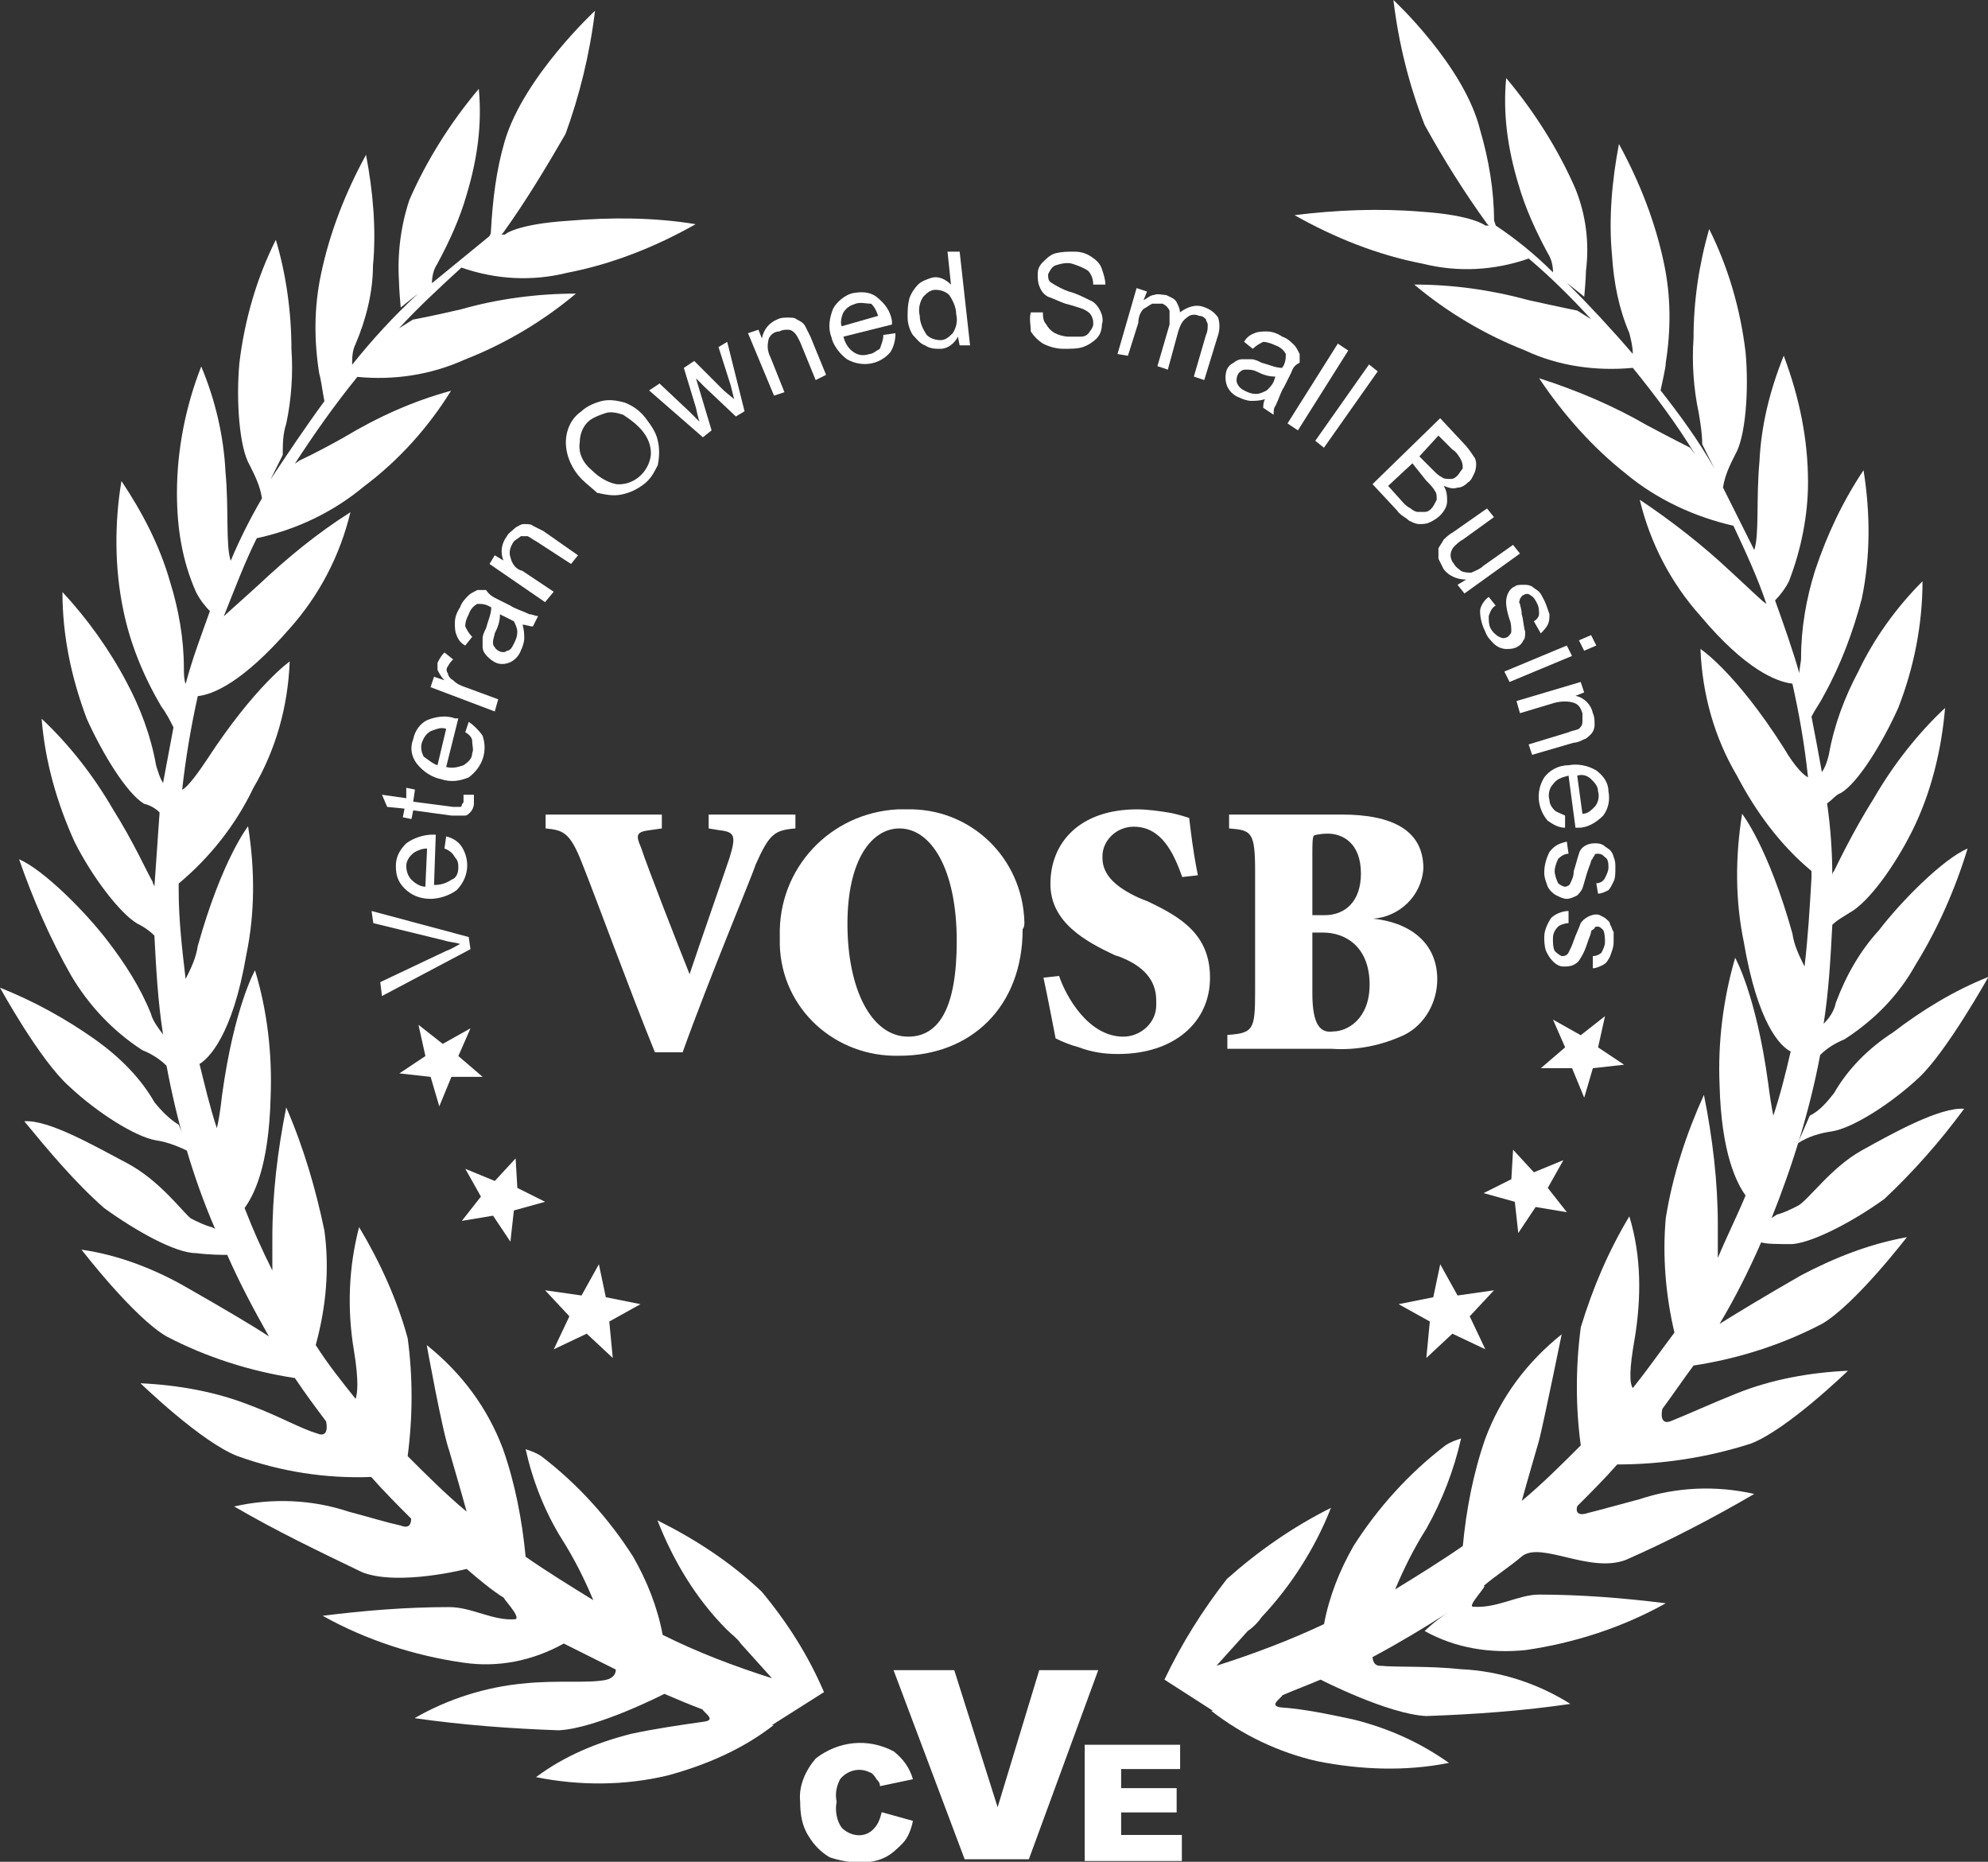 <svg xmlns="http://www.w3.org/2000/svg" xmlns:xlink="http://www.w3.org/1999/xlink" id="Layer_1" x="0px" y="0px" viewBox="0 0 114.6 107.3" style="enable-background:new 0 0 114.6 107.3;" xml:space="preserve"><rect x="0" y="0" width="114.6" height="107.3" fill="#333333" stroke="none"/><style type="text/css">.st0{fill:#FFFFFF;}</style><g id="Group_167" transform="translate(-71.477 -57.438)"><g id="Group_156" transform="translate(138.602 57.438)"><path id="Path_501" class="st0" d="M36.2,71.7c1.2-0.1,3.5-1.3,5.3-2.6c1.7-1.6,3.2-3.3,4.6-5.2c-1.4-0.1-4.1,1.4-5.9,2.4 c-1.8,1-3.1,2.9-3.7,3.2c-0.4,0.2-0.8,0.4-1.2,0.5L35,70.2c1.2-3,2.2-6.2,2.8-9.4c0.4-0.4,0.9-0.7,1.4-0.9 c1.7-1.1,3.1-2.5,4.1-4.3c1.3-2.1,2.3-4.4,3-6.7c-1.4,0.6-3.8,3-5.1,4.7c-1.1,1.2-1.9,2.6-2.5,4.2c-0.1,0.5-0.4,0.9-0.7,1.2 c0.3-1.9,0.4-3.8,0.5-5.7c0.3-0.3,0.7-0.5,1-0.7c1.1-0.6,2.6-2.7,3.6-4.7c1.1-2.2,1.7-4.7,1.9-7.1c-1.6,1.5-3,3.3-4.1,5.2 c-1.2,1.9-2.1,3.8-2.3,4.2c-0.1,0.1-0.1,0.2-0.1,0.3c0-1.4-0.1-2.8-0.3-4.2c0.3-0.2,0.5-0.5,0.8-0.6c1-0.6,2.4-2.9,3.3-4.9 c0.9-2.3,1.4-4.8,1.4-7.3c-1.5,1.5-2.8,3.3-3.7,5.2c-0.8,1.5-1.4,3.1-1.7,4.8c-0.1,0.4-0.2,0.7-0.4,1c-0.2-1.1-0.4-2.2-0.6-3.2 c0.2-0.4,0.5-0.8,0.7-1.2c1-1.8,1.7-3.7,2.2-5.6c0.5-2.4,0.5-4.9,0.1-7.4c-1.2,1.8-2.1,3.7-2.8,5.8c-0.5,1.6-0.8,3.3-0.8,5 c0,0.3-0.1,0.6-0.1,0.9c-0.4-1.4-0.9-2.8-1.4-4.2c0.3-0.3,0.6-0.7,0.8-1.1c0.7-1.8,1.1-3.8,1.1-5.7c0-2.5-0.5-4.9-1.4-7.3 c-0.8,2-1.3,4-1.4,6.1c-0.2,2.2,0,4.2-0.3,5.1c-0.6-1.2-1.2-2.4-1.8-3.6c0.1-0.7,0.4-1.3,0.7-1.9c0.6-1,0.8-3.7,0.6-5.9 c-0.3-2.5-1-4.9-2.1-7.1c-0.6,2.1-0.9,4.2-0.9,6.3c-0.1,1.4,0,2.9,0.3,4.3c0.1,0.6,0.2,1.2,0.2,1.8l0.7,1.4 c-0.9-1.6-2-3.1-3.1-4.5c0.1-0.5,0.3-1.3,0.3-1.6c0.3-1.9,0.3-3.8-0.1-5.7c-0.5-2.4-1.4-4.7-2.6-6.9c-0.4,2.1-0.6,4.3-0.4,6.4 c0.1,1.6,0.4,3.1,1,4.5c0.1,0.4,0.2,0.8,0.2,1.2c-1.2-1.4-2.5-2.8-3.8-4.1l1,0.8c0,0,0.1-1.1,0.1-1.5c0.2-1.6,0-3.2-0.6-4.7 c-1-2.3-2.4-4.5-4-6.4c-0.2,2.1,0.1,4.1,0.7,6.1c0.4,1.4,1,2.7,1.7,4c0.2,0.3,0.3,0.7,0.3,1.1c-1-1-2.1-1.9-3.3-2.7h0 c0,0,0,0-0.1-0.3c0-1.7-0.3-3.5-0.8-5.2C17.3,3.8,13.2,0,13.2,0c0.3,2.5,0.9,4.9,1.8,7.2c1.1,2,2.3,3.9,3.6,5.7v0l0,0l0.1,0.1 l-0.2,0c0,0-0.7-0.6-3.7-0.8c-2.4-0.2-4.9-0.1-7.3,0.2c2.3,1.3,4.8,2.3,7.4,2.8c2,0.5,4.1,0.4,6.1-0.3c1.3,1.1,2.5,2.3,3.6,3.5 l-0.8-0.5c0,0-1-0.2-2.8-0.6c-2.2-0.6-4.4-0.9-6.6-0.9c1.9,1.6,4.1,2.9,6.4,3.8c1.9,0.9,4.1,1.2,6.2,1c1.3,1.6,2.5,3.2,3.6,5 l-0.3-0.4c0,0-1-0.5-2.5-1.3c-1.9-1.1-4-2-6.2-2.7c1.4,2.1,3.1,4,5,5.5c1.8,1.5,4,2.5,6.2,3c0.7,1.5,1.4,3,1.9,4.5 c-0.2-0.1-0.9-0.8-2.1-1.9c-1.6-1.5-3.4-2.9-5.2-4.1c0.6,2.5,1.8,4.8,3.5,6.7c2.6,3.1,4.4,3.8,5.3,3.9c0.4,1.8,0.7,3.5,0.9,5.4 c-0.2-0.1-0.7-0.5-1.4-1.7c-2.8-4.4-4.8-5.7-4.8-5.7c0.1,2.6,0.8,5.1,2.1,7.3c1.1,2.1,2.5,4,4.3,5.5c0,0.1,0,0.3,0,0.4 c-0.1,1.7-0.2,3.4-0.4,5.1c-0.3-0.6-0.6-1.2-0.7-1.9c-1.4-5-2.9-6.9-2.9-6.9c-0.4,2.5-0.4,5,0.1,7.4c0.8,4.7,2.1,6,2.7,6.3 c-0.3,1.3-0.6,2.5-1,3.7c-0.1-0.5-0.2-1.1-0.3-1.9c-0.7-5.1-1.9-7.2-1.9-7.2c-0.7,2.4-1,4.9-0.9,7.3c0.1,4,1,5.7,1.5,6.4 c-0.5,1.2-1.1,2.4-1.6,3.6c0-0.5,0-1.1,0-1.9c0-2.5-0.3-5-0.8-7.5c-1,2.2-1.8,4.6-2.2,7.1c-0.2,2.2,0,4.5,0.5,6.6 C28.5,78,27.8,79,27,80c-0.2-0.3-0.2-1.1,0.1-2.8c0.4-2.4,0.4-4.8-0.3-7.1c-1.2,2-2.1,4.1-2.8,6.4c-0.3,2.3-0.3,4.6,0,6.8 c-1.1,1.1-2.2,2.2-3.4,3.2c0.3-1.1,0.8-2.8,1-3.5c0.3-1.2,1.3-6.1,1.3-6.1c-2,1.6-3.5,3.6-4.4,6c-0.7,2-1.1,4.1-1.3,6.2 c-1.3,0.9-2.6,1.7-3.9,2.5c0.5-1.2,1.1-2.4,1.8-3.5c0.9-1.6,1.6-3.4,2-5.2c-0.3,0.1-0.6,0.2-0.9,0.4c-2.1,1.6-3.9,3.6-5.3,5.8 c-0.8,1.4-1.4,2.9-1.7,4.5C7.3,94.5,5.2,95.3,3,96l1.8-2l0,0c0.3-0.2,0.6-0.5,0.8-0.8c1.7-1.8,3.1-4,4-6.3c-2.2,1.1-4.2,2.5-6,4.1 c-1.4,1.8-2.6,3.7-3.6,5.8l2.8,1.8l-0.1,0c1.8,1.4,3.9,2.4,6.1,2.9c2.5,0.5,5.1,0.6,7.6,0.1c-1.7-1.2-3.5-2-5.5-2.5 c-1.4-0.3-2.8-0.6-4.2-0.7c-0.7-0.1,0-0.5,0.1-0.7c0.7-0.3,1.5-0.6,2.2-0.9h0c0,0,3.9,2,6.1,2.1c2.8-0.1,5.6-0.3,8.3-0.7 c-1.9-1.2-4.1-1.9-6.3-2c-1.9-0.2-3.6-0.1-4.7-0.2C12.1,96,12,95.7,12,95.5c1.5-0.8,3-1.7,4.4-2.6C15.6,93.4,15,94,15,94 c1.8,1,3.8,1.3,5.8,1.1c2.8-0.4,5.6-1.3,8.1-2.7c-2.4-0.3-4.9-0.5-7.3-0.5c-1.2,0-2.4,0.8-3.8,0.7c-0.4,0,0.9-1.3,0.6-1.2h0 c0.7-0.6,1.5-1.1,2.2-1.7c1.1-0.9,3.9,1,6,0.2c2.5-1.1,5-2.4,7.4-3.8c-2.2-0.5-4.5-0.4-6.6,0.3c-1.5,0.4-2.2,0.6-3,0.8 c-0.6,0.2-0.7-0.1-0.6-0.4c0.8-0.8,1.6-1.6,2.3-2.4c2.6,0,5.2-0.4,7.7-1.2c2.1-0.8,5.6-4.2,5.6-4.2c-2.2,0.1-4.4,0.5-6.4,1.3 c-1.5,0.6-2.8,1.2-3.8,1.6c-0.5,0.2-0.6-0.2-0.5-0.7c0.6-0.8,1.2-1.7,1.8-2.5c2.6-0.4,5.1-1.2,7.4-2.4c1.9-1.1,4.9-5,4.9-5 c-2.2,0.4-4.2,1.2-6.1,2.2c-2.1,1.2-3.9,2.3-4.7,2.8c0.9-1.5,1.7-3.1,2.4-4.7C34.7,71.7,35.4,71.7,36.2,71.7z M18.7,13L18.7,13 L18.7,13L18.7,13z"></path><path id="Path_502" class="st0" d="M38.6,63c-0.4,0.5-0.8,1-1.4,1.3l-0.7,1.6c0.6-0.4,1.3-0.6,2-0.7c1.2-0.2,3.4-1.6,5-3.1 s4-5.8,4-5.8c-2,0.8-3.8,1.9-5.5,3.2C40.6,60.4,39.4,61.6,38.6,63z"></path><path id="Path_503" class="st0" d="M19.3,13L19.3,13C19.3,13,19.3,13,19.3,13z"></path></g><g id="Group_157" transform="translate(71.477 58.059)"><path id="Path_504" class="st0" d="M47.5,96.9c-0.9-2.1-2.1-4-3.6-5.8c-1.8-1.7-3.8-3-6-4.1c0.9,2.3,2.2,4.5,4,6.3 c0.3,0.3,0.6,0.5,0.8,0.8l0,0l1.8,2c-2.2-0.7-4.3-1.5-6.3-2.5c-0.3-1.6-0.9-3.1-1.7-4.5c-1.4-2.2-3.2-4.2-5.3-5.8 c-0.3-0.2-0.6-0.3-0.9-0.4c0.4,1.8,1.1,3.6,2.1,5.2c0.7,1.1,1.3,2.3,1.8,3.5c-1.3-0.8-2.6-1.6-3.9-2.5c-0.2-2.1-0.6-4.2-1.3-6.2 c-0.9-2.4-2.4-4.4-4.4-6c0,0,0.9,5,1.3,6.1c0.2,0.7,0.7,2.4,1,3.5c-1.2-1-2.3-2.1-3.4-3.2c0.3-2.3,0.3-4.6,0-6.8 c-0.6-2.2-1.6-4.4-2.8-6.4c-0.6,2.3-0.7,4.7-0.3,7.1c0.3,1.8,0.2,2.5,0.1,2.8c-0.8-1-1.6-2-2.3-3.1c0.6-2.2,0.8-4.4,0.5-6.6 c-0.5-2.4-1.2-4.8-2.2-7.1c-0.5,2.5-0.8,5-0.8,7.5c0,0.8,0,1.4,0,1.9c-0.6-1.2-1.1-2.3-1.6-3.6c0.5-0.7,1.4-2.3,1.5-6.4 c0.1-2.5-0.2-5-0.9-7.3c0,0-1.2,2.1-1.9,7.2c-0.1,0.9-0.2,1.5-0.3,1.9c-0.4-1.2-0.7-2.5-1-3.7c0.5-0.3,1.9-1.6,2.7-6.3 c0.5-2.4,0.5-4.9,0.1-7.4c0,0-1.5,1.9-2.9,6.9c-0.1,0.7-0.4,1.3-0.7,1.9c-0.2-1.7-0.4-3.4-0.4-5.1c0-0.1,0-0.3,0-0.4 c1.8-1.5,3.3-3.4,4.3-5.5c1.3-2.2,2-4.7,2.1-7.3c0,0-2,1.4-4.8,5.7c-0.8,1.2-1.2,1.6-1.4,1.7c0.2-1.8,0.5-3.6,0.9-5.4 c0.9-0.1,2.6-0.8,5.3-3.9c1.7-1.9,2.9-4.2,3.5-6.7c-1.9,1.2-3.6,2.6-5.2,4.1c-1.2,1.1-1.9,1.7-2.1,1.9c0.6-1.5,1.2-3.1,1.9-4.5 c2.3-0.5,4.4-1.5,6.2-3c2-1.5,3.7-3.4,5-5.5c-2.2,0.6-4.2,1.5-6.2,2.7c-1.6,0.9-2.5,1.3-2.5,1.3L17,26.1c1.1-1.7,2.3-3.4,3.6-5 c2.1,0.2,4.2-0.1,6.2-1c2.3-0.9,4.5-2.2,6.4-3.8c-2.2,0-4.5,0.3-6.6,0.9c-1.7,0.4-2.8,0.6-2.8,0.6l-0.8,0.5 c1.1-1.2,2.4-2.4,3.6-3.5c2,0.7,4.1,0.8,6.1,0.3c2.6-0.5,5.1-1.5,7.4-2.8c-2.4-0.4-4.9-0.4-7.3-0.2c-3.1,0.2-3.7,0.8-3.7,0.8 l-0.2,0l0.1-0.1l0,0v0c1.3-1.8,2.5-3.8,3.6-5.7C33.4,4.9,34,2.5,34.3,0c0,0-4.1,3.8-5.2,7.5c-0.5,1.7-0.7,3.4-0.8,5.2 c0,0.2-0.1,0.3-0.1,0.3h0c-1.1,0.9-2.2,1.8-3.3,2.7c0-0.4,0.1-0.8,0.3-1.1c0.7-1.3,1.3-2.6,1.7-4c0.6-2,0.9-4,0.7-6.1 c-1.6,1.9-3,4.1-4,6.4c-0.5,1.5-0.7,3.1-0.6,4.7c0,0.4,0.1,1.5,0.1,1.5l1-0.8c-1.4,1.3-2.6,2.6-3.8,4.1c0-0.4,0-0.8,0.2-1.2 c0.6-1.4,1-3,1-4.5c0.2-2.1,0-4.3-0.4-6.4c-1.2,2.2-2.1,4.5-2.6,6.9c-0.4,1.9-0.4,3.8-0.1,5.7c0.1,0.3,0.2,1.1,0.3,1.6 c-1.1,1.5-2.1,3-3.1,4.5l0.7-1.4c0-0.6,0-1.2,0.2-1.8c0.3-1.4,0.4-2.9,0.3-4.3c0-2.1-0.3-4.3-0.9-6.3c-1.1,2.2-1.8,4.6-2.1,7.1 c-0.2,2.2,0,4.9,0.6,5.9c0.3,0.6,0.6,1.2,0.7,1.9c-0.7,1.2-1.3,2.4-1.8,3.6c-0.3-0.9-0.1-3-0.3-5.1c-0.1-2.1-0.6-4.2-1.4-6.1 c-0.9,2.3-1.4,4.8-1.4,7.3c0,2,0.3,3.9,1.1,5.7c0.2,0.4,0.5,0.8,0.8,1.1c-0.5,1.4-1,2.7-1.4,4.2c-0.1-0.3-0.1-0.6-0.1-0.9 c0-1.7-0.3-3.4-0.8-5c-0.6-2.1-1.6-4-2.8-5.8c-0.4,2.4-0.4,5,0.1,7.4c0.4,2,1.2,3.9,2.2,5.6c0.3,0.4,0.5,0.8,0.7,1.2 c-0.2,1.1-0.4,2.1-0.6,3.2c-0.2-0.3-0.3-0.7-0.4-1c-0.3-1.7-0.9-3.3-1.7-4.8c-1-1.9-2.3-3.7-3.7-5.2c0,2.5,0.5,4.9,1.4,7.3 c0.9,2,2.3,4.3,3.3,4.9C8.7,45.8,9,46,9.2,46.2C9.1,47.6,9,49,8.9,50.5c0-0.1-0.1-0.2-0.1-0.3c-0.3-0.5-1.1-2.3-2.3-4.2 c-1.1-1.9-2.5-3.7-4.1-5.2c0.2,2.5,0.9,4.9,1.9,7.1c1,2,2.6,4.1,3.6,4.7c0.4,0.2,0.7,0.4,1,0.7C9,55.2,9.1,57.1,9.4,59 c-0.3-0.4-0.6-0.8-0.7-1.2c-0.6-1.5-1.5-2.9-2.5-4.2c-1.3-1.7-3.7-4.1-5.1-4.7c0.8,2.3,1.8,4.6,3,6.7c1,1.7,2.4,3.2,4.1,4.3 c0.5,0.2,1,0.5,1.4,0.9c0.6,3.2,1.5,6.4,2.8,9.4l-0.2-0.1c-0.4-0.1-0.8-0.3-1.2-0.5c-0.5-0.4-1.8-2.2-3.7-3.2s-4.5-2.5-5.9-2.4 C2.8,65.7,4.3,67.5,6,69c1.8,1.3,4.1,2.6,5.3,2.6c0.8,0.1,1.5,0.1,1.8,0.1c0.7,1.6,1.5,3.1,2.4,4.7c-0.9-0.6-2.6-1.6-4.7-2.8 c-1.9-1.1-4-1.9-6.1-2.2c0,0,3,3.9,4.9,5c2.3,1.2,4.8,2,7.4,2.4c0.6,0.9,1.2,1.7,1.8,2.5c0.1,0.5,0,0.9-0.5,0.7 c-1-0.3-2.2-1-3.8-1.6c-2-0.8-4.2-1.2-6.4-1.3c0,0,3.5,3.4,5.6,4.2c2.5,0.9,5.1,1.3,7.7,1.2c0.7,0.8,1.5,1.6,2.3,2.4 c0,0.3-0.1,0.6-0.6,0.4c-0.9-0.2-1.5-0.4-3-0.8c-2.1-0.7-4.4-0.8-6.6-0.3c2.4,1.4,4.9,2.6,7.4,3.8c2.1,0.8,6-0.2,6-0.2 c0.7,0.6,1.4,1.2,2.2,1.7h0c-0.3-0.2,1,1.1,0.6,1.2c-1.3,0.1-2.5-0.7-3.8-0.7c-2.5,0-4.9,0.2-7.3,0.5c2.5,1.4,5.3,2.3,8.1,2.7 c2,0.3,4-0.1,5.8-1.1c0,0,2,1,3,1.5c0,0.2-0.1,0.5-0.6,0.6c-1,0.2-2.8,0-4.7,0.2c-2.2,0.2-4.4,0.9-6.3,2c2.8,0.4,5.5,0.6,8.3,0.7 c2.2-0.1,6.1-2.1,6.1-2.1h0c0.7,0.3,1.4,0.6,2.2,0.9c0.1,0.2,0.8,0.6,0.1,0.7c-1.4,0.2-2.8,0.4-4.2,0.7c-2,0.5-3.9,1.3-5.5,2.5 c2.5,0.5,5.1,0.5,7.6-0.1c2.2-0.6,4.3-1.5,6.1-2.9l-0.1,0L47.5,96.9z M28.8,13L28.8,13L28.8,13L28.8,13z"></path><path id="Path_505" class="st0" d="M4,62c1.6,1.5,3.8,2.9,5,3.1c0.7,0.1,1.4,0.4,2,0.7l-0.7-1.6c-0.5-0.3-1-0.8-1.4-1.3 c-0.8-1.4-2-2.6-3.4-3.6C3.8,58.1,2,57.1,0,56.3C0,56.3,2.3,60.5,4,62z"></path></g><g id="Group_159" transform="translate(117.604 157.879)"><g id="Group_158" transform="translate(0 0)"><path id="Path_506" class="st0" d="M4.7,4l1.8,0.5C6.4,5,6.2,5.5,5.9,5.8c-0.3,0.3-0.6,0.6-1,0.8C4.5,6.8,4,6.9,3.5,6.9 c-0.6,0-1.2-0.1-1.8-0.3C1.2,6.3,0.8,5.9,0.5,5.4C0.1,4.8,0,4.1,0,3.4c-0.1-0.9,0.3-1.8,0.9-2.5c1.3-1,3-1.2,4.5-0.4 c0.5,0.4,0.9,0.9,1.1,1.6L4.6,2.5c0-0.2-0.1-0.3-0.2-0.4C4.3,1.9,4.1,1.7,4,1.7C3.4,1.4,2.7,1.6,2.3,2.1C2.1,2.5,2,2.9,2.1,3.4 C2,3.9,2.1,4.5,2.4,4.9C2.9,5.4,3.7,5.5,4.2,5C4.5,4.7,4.6,4.4,4.7,4z"></path></g></g><g id="Group_161" transform="translate(134.006 157.992)"><g id="Group_160" transform="translate(0)"><path id="Path_507" class="st0" d="M0,0h5.5v1.4H2.1v1.1h3.2v1.4H2.1v1.3h3.5v1.5H0L0,0z"></path></g></g><g id="Group_163" transform="translate(122.986 153.692)"><g id="Group_162" transform="translate(0 0)"><path id="Path_508" class="st0" d="M0,0h3.5L6,7.9L8.4,0h3.4L7.8,10.9H4.1L0,0z"></path></g></g><g id="Group_165" transform="translate(102.929 104.083)"><g id="Group_164" transform="translate(0)"><path id="Path_509" class="st0" d="M6.3,14C4.8,10.3,2.9,5.1,2.1,3.1C1.4,1.3,1,1.2,0,1.1V0.3h6.7v0.8L6,1.2 c-0.8,0.1-0.8,0.3-0.5,1c0.4,1.2,2,5.3,2.8,7.3c0.6-1.8,2-5.8,2.3-6.7C11,1.5,10.9,1.3,10,1.2L9.4,1.1V0.3h5v0.8 c-1.2,0.1-1.5,0.3-2.3,2.1C12,3.6,9.4,9.8,7.9,14L6.3,14z"></path><path id="Path_510" class="st0" d="M27.5,6.9c0,4.5-3,7.3-7.1,7.3c-3.7,0.1-6.8-2.7-6.9-6.4c0-0.2,0-0.3,0-0.5 c-0.1-3.9,2.9-7.1,6.8-7.3c0.2,0,0.3,0,0.5,0c3.7-0.1,6.7,2.8,6.8,6.5C27.6,6.6,27.6,6.8,27.5,6.9z M17.4,6.6 c0,3.8,1.4,6.5,3.5,6.5c1.8,0,2.8-1.7,2.8-5.5c0-4.2-1.5-6.5-3.3-6.5C18.8,1.1,17.4,2.9,17.4,6.6L17.4,6.6z"></path><path id="Path_511" class="st0" d="M29.6,9.6c0.4,1.2,1.7,3.5,3.7,3.5c1,0,1.9-0.8,1.9-1.8c0-0.1,0-0.2,0-0.3 c0-1.2-0.8-2-2.1-2.5l-0.3-0.1c-1.7-0.8-3.7-1.9-3.7-4.1c0-2.4,1.7-4.3,5-4.3c0.6,0,1.3,0.1,1.9,0.2c0.5,0.1,0.8,0.2,1.1,0.3 c0.1,0.8,0.2,1.8,0.5,3.3l-0.9,0.1c-0.5-1.4-1.2-2.9-2.8-2.9c-1,0-1.8,0.8-1.8,1.7c0,0,0,0,0,0.1c0,1,0.8,1.7,2.1,2.3l0.5,0.2 c1.9,0.9,3.6,1.9,3.6,4.4c0,2.6-2.1,4.4-5.3,4.4c-0.8,0-1.5-0.1-2.3-0.4c-0.4-0.1-0.9-0.3-1.3-0.5c-0.2-1-0.4-2.1-0.7-3.5 L29.6,9.6z"></path><path id="Path_512" class="st0" d="M40.9,3.6c0-2.3-0.2-2.4-1.5-2.5V0.3h6.5c2.9,0,4.7,0.9,4.7,3.1c-0.1,1.6-1.4,2.8-2.9,2.9v0 c2,0.2,3.7,1.3,3.7,3.5c0,1.3-0.7,2.6-1.9,3.2c-1.3,0.6-2.7,0.9-4.2,0.8h-6v-0.8c1.5-0.1,1.6-0.3,1.6-2.5L40.9,3.6z M44.2,6.1 h0.7c1.2,0,2.1-0.8,2.1-2.4c0-1.8-1.1-2.3-1.9-2.3c-0.5,0-0.8,0.1-0.8,0.1c-0.1,0.1-0.1,0.5-0.1,1.1V6.1z M44.2,10.6 c0,1.9,0.5,2.3,1.2,2.2c0.8,0,2.1-0.7,2.1-2.7c0-2.1-1.3-3-2.7-3h-0.6L44.2,10.6z"></path></g></g><path id="Path_513" class="st0" d="M106.4,132.2l2,0.4l-1.8,1l0.2,2.1l-1.5-1.4l-1.9,0.9l0.9-1.9l-1.4-1.5l2.1,0.3l1-1.8 L106.4,132.2z"></path><path id="Path_514" class="st0" d="M101.3,125.9l1.6,0.8l-1.8,0.5l-0.2,1.8l-1-1.5l-1.8,0.3l1.1-1.4l-0.9-1.6l1.7,0.7l1.2-1.3 L101.3,125.9z"></path><path id="Path_515" class="st0" d="M97.9,118.3l1.4,1.2l-1.8,0l-0.7,1.7l-0.5-1.7l-1.8-0.2l1.5-1l-0.4-1.8l1.4,1.1l1.6-0.9 L97.9,118.3z"></path><path id="Path_516" class="st0" d="M154.1,132.2l-2,0.4l1.8,1l-0.2,2.1l1.5-1.4l1.9,0.9l-0.9-1.9l1.4-1.5l-2.1,0.3l-1-1.8 L154.1,132.2z"></path><path id="Path_517" class="st0" d="M158.6,125.4l-1.6,0.8l1.8,0.5l0.2,1.8l1-1.5l1.8,0.3l-1.1-1.4l0.9-1.6l-1.7,0.7l-1.2-1.3 L158.6,125.4z"></path><path id="Path_518" class="st0" d="M161.7,117.8l-1.4,1.2l1.8,0l0.7,1.7l0.5-1.7l1.8-0.2l-1.5-1l0.4-1.8l-1.4,1.1l-1.6-0.9 L161.7,117.8z"></path><g id="Group_166" transform="translate(92.897 71.941)"><path id="Path_519" class="st0" d="M5.7,40.2l-5.1,2.7l-0.1-0.8l3.8-1.8c0.3-0.1,0.6-0.3,0.8-0.4c-0.3-0.1-0.6-0.1-0.9-0.2l-4.1-1 L0,38l5.6,1.5L5.7,40.2z"></path><path id="Path_520" class="st0" d="M4.2,34.4l0.1-0.7c0.4,0.1,0.7,0.3,0.9,0.6c0.5,0.8,0.4,1.8-0.3,2.5c-0.4,0.3-1,0.5-1.5,0.5 c-0.6,0-1.1-0.2-1.5-0.6c-0.4-0.4-0.5-0.8-0.5-1.3c0-0.5,0.2-0.9,0.6-1.3c0.4-0.3,1-0.5,1.5-0.5l0.2,0l-0.1,2.9 c0.4,0,0.7-0.1,1-0.3C4.9,36.1,5,35.8,5,35.5c0-0.2,0-0.4-0.2-0.6C4.7,34.7,4.5,34.5,4.2,34.4z M3.1,36.6l0.1-2.2 c-0.3,0-0.5,0.1-0.7,0.2C2.2,34.8,2,35.1,2,35.4c0,0.3,0.1,0.6,0.3,0.8C2.5,36.4,2.8,36.6,3.1,36.6L3.1,36.6z"></path><path id="Path_521" class="st0" d="M5.3,31.3l0.6,0c0,0.2,0,0.3,0,0.5c0,0.2-0.1,0.4-0.2,0.5c-0.1,0.1-0.2,0.2-0.3,0.2 c-0.3,0-0.5,0-0.8,0l-2.2-0.3l-0.1,0.5l-0.5-0.1l0.1-0.5l-1-0.1l-0.3-0.7l1.4,0.2L2,30.9l0.5,0.1l-0.1,0.7l2.3,0.3 c0.1,0,0.2,0,0.4,0c0.1,0,0.1-0.1,0.1-0.1c0-0.1,0.1-0.1,0.1-0.2C5.3,31.5,5.3,31.4,5.3,31.3z"></path><path id="Path_522" class="st0" d="M5.4,27.7l0.2-0.6c0.3,0.2,0.6,0.5,0.8,0.8c0.3,0.9,0,1.8-0.8,2.4c-0.5,0.2-1,0.3-1.6,0.1 c-0.5-0.1-1-0.4-1.4-0.9c-0.3-0.4-0.4-0.9-0.2-1.4c0.1-0.5,0.4-0.9,0.8-1.1c0.5-0.2,1.1-0.3,1.6-0.1l0.2,0l-0.7,2.8 c0.4,0.1,0.7,0,1-0.1c0.3-0.2,0.5-0.4,0.5-0.7c0.1-0.2,0-0.4,0-0.7C5.8,28,5.6,27.8,5.4,27.7z M3.8,29.6l0.5-2.1 c-0.3-0.1-0.5,0-0.8,0.1c-0.3,0.1-0.5,0.4-0.6,0.7c-0.1,0.3,0,0.6,0.1,0.8C3.3,29.3,3.5,29.5,3.8,29.6L3.8,29.6z"></path><path id="Path_523" class="st0" d="M7.1,26.5l-3.7-1.4l0.2-0.6l0.6,0.2c-0.2-0.2-0.3-0.4-0.4-0.6c0-0.1,0-0.3,0-0.4 c0.1-0.2,0.2-0.4,0.4-0.6l0.5,0.4c-0.1,0.1-0.2,0.2-0.3,0.4c-0.1,0.1-0.1,0.3,0,0.4c0,0.1,0.1,0.3,0.3,0.4 c0.2,0.2,0.4,0.3,0.7,0.4l1.9,0.7L7.1,26.5z"></path><path id="Path_524" class="st0" d="M8.7,21.5c0.1,0.3,0.1,0.6,0.1,0.8c0,0.2-0.1,0.5-0.2,0.7c-0.1,0.3-0.4,0.6-0.7,0.7 c-0.3,0.1-0.6,0.1-0.9-0.1c-0.3-0.2-0.6-0.5-0.6-0.8c0-0.2,0-0.4,0-0.5c0-0.2,0.1-0.4,0.2-0.6c0.1-0.4,0.3-0.8,0.3-1.2l-0.2-0.1 c-0.2-0.1-0.4-0.1-0.6-0.1c-0.2,0.1-0.4,0.3-0.5,0.6c-0.1,0.2-0.2,0.4-0.2,0.7c0.1,0.2,0.2,0.4,0.4,0.6l-0.4,0.5 c-0.2-0.1-0.4-0.3-0.5-0.6c-0.1-0.2-0.1-0.5-0.1-0.7c0-0.3,0.1-0.6,0.3-0.9c0.1-0.3,0.3-0.5,0.5-0.7c0.1-0.1,0.3-0.2,0.5-0.3 c0.2,0,0.3,0,0.5,0C6.8,19.8,7,19.9,7.2,20L8,20.4c0.3,0.2,0.7,0.3,1.1,0.5c0.2,0,0.3,0.1,0.5,0.1l-0.3,0.6 C9.1,21.6,8.9,21.5,8.7,21.5z M7.4,20.9c0,0.4-0.1,0.7-0.3,1.1C7.1,22.1,7,22.3,7,22.5c0,0.1,0,0.2,0.1,0.3 c0.1,0.2,0.5,0.4,0.7,0.2C8,23,8.1,22.8,8.2,22.6c0.1-0.2,0.2-0.4,0.2-0.7c0-0.2-0.1-0.4-0.2-0.6C8,21.2,7.8,21.1,7.6,21L7.4,20.9 z"></path><path id="Path_525" class="st0" d="M10,20.2L6.8,18l0.3-0.5l0.5,0.3c-0.2-0.5-0.1-1,0.2-1.4c0.1-0.2,0.3-0.3,0.5-0.5 c0.2-0.1,0.3-0.2,0.5-0.2c0.2,0,0.4,0,0.5,0.1c0.2,0.1,0.4,0.2,0.6,0.3l2,1.4l-0.4,0.5l-2-1.3c-0.2-0.1-0.3-0.2-0.5-0.3 c-0.1,0-0.3,0-0.4,0c-0.1,0.1-0.3,0.2-0.4,0.3C8,17,7.9,17.3,8,17.6c0.1,0.4,0.3,0.7,0.7,0.8l1.8,1.2L10,20.2z"></path><path id="Path_526" class="st0" d="M12.1,13.1c-0.5-0.5-0.9-1.3-0.9-2.1c0-0.7,0.3-1.4,0.9-1.8c0.3-0.3,0.8-0.5,1.2-0.6 c0.5-0.1,0.9,0,1.3,0.1c0.5,0.2,0.9,0.5,1.2,0.9c0.3,0.4,0.6,0.8,0.7,1.3c0.1,0.4,0.1,0.9,0,1.4c-0.2,0.4-0.4,0.8-0.8,1.1 c-0.4,0.3-0.8,0.5-1.3,0.6c-0.5,0.1-0.9,0-1.4-0.1C12.8,13.7,12.4,13.4,12.1,13.1z M12.7,12.6c0.4,0.4,0.9,0.7,1.4,0.8 c1,0.1,1.9-0.7,2-1.7c0,0,0-0.1,0-0.1c0-0.6-0.3-1.1-0.7-1.5c-0.3-0.3-0.6-0.5-0.9-0.7c-0.3-0.1-0.7-0.2-1-0.1 c-0.3,0.1-0.6,0.2-0.9,0.4c-0.4,0.3-0.6,0.8-0.6,1.3C11.9,11.6,12.2,12.2,12.7,12.6L12.7,12.6z"></path><path id="Path_527" class="st0" d="M19.1,10.7L16,8l0.6-0.4l1.7,1.6l0.6,0.6c0,0-0.1-0.3-0.2-0.8L18,6.7l0.6-0.4L20.3,8l0.6,0.5 l-0.2-0.8L20,5.5l0.5-0.3l1,4L21,9.5l-1.8-1.7l-0.5-0.5l0.9,3L19.1,10.7z"></path><path id="Path_528" class="st0" d="M23.2,8.3l-1.5-3.6l0.6-0.2L22.5,5c0.1-0.5,0.4-0.9,0.9-1.1c0.2-0.1,0.4-0.1,0.6-0.1 c0.2,0,0.4,0,0.5,0.1C24.7,4,24.9,4.1,25,4.3c0.1,0.2,0.2,0.4,0.3,0.6l0.9,2.2l-0.6,0.3l-0.9-2.2c-0.1-0.2-0.2-0.4-0.3-0.5 c-0.1-0.1-0.2-0.2-0.4-0.2c-0.2,0-0.3,0-0.5,0.1C23.2,4.6,23,4.8,22.9,5c-0.1,0.4-0.1,0.7,0.1,1.1l0.8,2L23.2,8.3z"></path><path id="Path_529" class="st0" d="M29.5,4.8l0.7-0.1c0,0.4-0.1,0.8-0.3,1.1c-0.6,0.7-1.6,0.9-2.5,0.4c-0.4-0.3-0.8-0.8-0.9-1.3 c-0.2-0.5-0.1-1.1,0.1-1.6c0.2-0.4,0.7-0.8,1.1-0.9c0.5-0.1,1-0.1,1.4,0.2C29.6,3,29.9,3.4,30,4c0,0,0,0.1,0,0.2l-2.8,0.7 c0.1,0.4,0.3,0.7,0.6,0.9c0.3,0.2,0.6,0.2,0.9,0.1c0.2,0,0.4-0.2,0.6-0.3C29.4,5.3,29.5,5.1,29.5,4.8z M27.1,4.3l2.1-0.6 c-0.1-0.3-0.2-0.5-0.4-0.7C28.5,3,28.2,2.9,27.9,3c-0.3,0.1-0.5,0.2-0.7,0.5C27.1,3.7,27,4.1,27.1,4.3L27.1,4.3z"></path><path id="Path_530" class="st0" d="M33.9,5.4l-0.1-0.5c-0.2,0.4-0.6,0.7-1,0.7c-0.3,0-0.6,0-0.9-0.2c-0.3-0.1-0.5-0.4-0.7-0.6 c-0.2-0.3-0.3-0.7-0.3-1c0-0.4,0-0.7,0.1-1.1c0.1-0.3,0.3-0.6,0.5-0.8c0.2-0.2,0.5-0.3,0.8-0.4c0.4-0.1,0.8,0.1,1.1,0.4l-0.2-1.9 L33.9,0l0.6,5.4L33.9,5.4z M31.6,3.7c0,0.4,0.2,0.8,0.4,1.1c0.2,0.2,0.5,0.3,0.8,0.3c0.3,0,0.5-0.2,0.7-0.4 c0.2-0.3,0.3-0.7,0.2-1.1c0-0.4-0.2-0.8-0.4-1.1c-0.2-0.2-0.5-0.3-0.8-0.3c-0.3,0-0.5,0.2-0.7,0.4C31.6,2.9,31.5,3.3,31.6,3.7 L31.6,3.7z"></path><path id="Path_531" class="st0" d="M38,3.5l0.7,0c0,0.2,0,0.5,0.2,0.7c0.1,0.2,0.3,0.4,0.5,0.5c0.2,0.1,0.5,0.2,0.8,0.2 c0.2,0,0.5,0,0.7,0c0.2,0,0.4-0.1,0.5-0.3c0.1-0.1,0.2-0.3,0.2-0.4c0-0.2,0-0.3-0.1-0.5c-0.1-0.2-0.3-0.3-0.5-0.4 C40.7,3.2,40.4,3.1,40,3c-0.3-0.1-0.7-0.3-1-0.4c-0.2-0.1-0.4-0.3-0.5-0.6c-0.1-0.2-0.1-0.5-0.1-0.7c0-0.3,0.1-0.5,0.3-0.7 c0.2-0.2,0.4-0.4,0.7-0.5C39.8,0,40.1,0,40.5,0c0.4,0,0.7,0.1,1,0.3C41.8,0.5,42,0.7,42.1,1c0.1,0.3,0.2,0.6,0.2,0.9l-0.7,0 c0-0.3-0.1-0.6-0.3-0.8c-0.3-0.2-0.6-0.3-0.9-0.4c-0.3-0.1-0.7,0-1,0.1c-0.2,0.1-0.3,0.3-0.4,0.5c0,0.2,0,0.4,0.2,0.5 c0.3,0.2,0.7,0.4,1,0.5c0.4,0.1,0.8,0.3,1.2,0.5c0.3,0.1,0.5,0.4,0.6,0.6c0.1,0.2,0.2,0.5,0.1,0.8c0,0.3-0.1,0.6-0.3,0.8 c-0.2,0.2-0.5,0.4-0.8,0.5c-0.3,0.1-0.7,0.1-1.1,0.1c-0.4,0-0.8-0.1-1.2-0.3c-0.3-0.2-0.5-0.4-0.7-0.7C38,4.2,37.9,3.9,38,3.5z"></path><path id="Path_532" class="st0" d="M43,5.9l1.1-3.8l0.6,0.2l-0.2,0.5c0.2-0.1,0.4-0.3,0.6-0.3c0.2-0.1,0.5,0,0.7,0 c0.2,0.1,0.5,0.2,0.6,0.4c0.1,0.2,0.2,0.4,0.2,0.6c0.4-0.3,0.9-0.5,1.4-0.3c0.3,0.1,0.6,0.3,0.8,0.6c0.1,0.3,0.1,0.7,0,1l-0.8,2.6 l-0.6-0.2l0.7-2.4c0.1-0.2,0.1-0.4,0.1-0.6c0-0.1-0.1-0.2-0.1-0.3c-0.1-0.1-0.2-0.2-0.4-0.2c-0.2-0.1-0.5-0.1-0.7,0.1 c-0.3,0.2-0.4,0.5-0.5,0.8l-0.6,2.2l-0.6-0.2l0.7-2.4C46,3.9,46,3.6,46,3.4c-0.1-0.2-0.2-0.3-0.4-0.4C45.3,3,45.2,3,45,3 c-0.2,0.1-0.3,0.2-0.5,0.3c-0.2,0.2-0.3,0.5-0.3,0.8l-0.6,1.9L43,5.9z"></path><path id="Path_533" class="st0" d="M51.5,8.5c-0.3,0.1-0.6,0.1-0.8,0.1c-0.2,0-0.5-0.1-0.7-0.2c-0.3-0.1-0.6-0.4-0.7-0.7 c-0.1-0.3-0.1-0.6,0-0.9c0.1-0.2,0.2-0.3,0.4-0.4c0.1-0.1,0.3-0.2,0.5-0.2c0.2,0,0.4,0,0.5,0c0.2,0,0.4,0.1,0.6,0.2 c0.4,0.1,0.8,0.3,1.2,0.3c0-0.1,0.1-0.1,0.1-0.2c0.1-0.2,0.1-0.4,0.1-0.6c-0.1-0.2-0.3-0.4-0.6-0.5c-0.2-0.1-0.5-0.2-0.7-0.2 c-0.2,0.1-0.4,0.2-0.6,0.4l-0.5-0.4c0.1-0.2,0.3-0.4,0.6-0.5c0.2-0.1,0.5-0.1,0.7-0.1c0.3,0,0.6,0.1,0.9,0.3 c0.3,0.1,0.5,0.3,0.7,0.5c0.1,0.1,0.2,0.3,0.3,0.5c0,0.2,0,0.3,0,0.5C53.1,6.6,53.1,6.8,53,7l-0.4,0.8c-0.2,0.3-0.3,0.7-0.5,1.1 C52,9,52,9.2,52,9.4L51.4,9C51.4,8.9,51.4,8.7,51.5,8.5z M52.1,7.2c-0.4,0-0.7-0.1-1.1-0.3c-0.2-0.1-0.4-0.1-0.6-0.1 c-0.1,0-0.2,0-0.3,0.1c-0.2,0.1-0.3,0.5-0.2,0.7C50,7.8,50.1,7.9,50.3,8c0.2,0.1,0.4,0.2,0.7,0.2c0.2,0,0.4-0.1,0.6-0.2 c0.2-0.2,0.3-0.3,0.4-0.5L52.1,7.2z"></path><path id="Path_534" class="st0" d="M52.8,9.9l2.9-4.6l0.6,0.4l-2.9,4.6L52.8,9.9z"></path><path id="Path_535" class="st0" d="M54.4,10.9l3.1-4.4l0.5,0.4l-3.1,4.4L54.4,10.9z"></path><path id="Path_536" class="st0" d="M57.7,13.4l3.9-3.8l1.4,1.5c0.2,0.2,0.4,0.5,0.6,0.8c0.1,0.2,0.1,0.5,0,0.8 c-0.1,0.2-0.2,0.5-0.4,0.6c-0.2,0.2-0.4,0.3-0.6,0.3c-0.3,0.1-0.5,0-0.8-0.1c0.2,0.3,0.2,0.6,0.2,0.9c0,0.3-0.2,0.6-0.4,0.8 c-0.2,0.2-0.4,0.3-0.6,0.4c-0.2,0.1-0.4,0.1-0.6,0.1c-0.2,0-0.4-0.1-0.6-0.2c-0.2-0.2-0.5-0.3-0.7-0.6L57.7,13.4z M58.6,13.5 l0.9,1c0.1,0.1,0.2,0.2,0.4,0.3c0.1,0.1,0.3,0.2,0.4,0.2c0.1,0,0.3,0,0.4,0c0.2,0,0.3-0.1,0.4-0.2c0.1-0.1,0.2-0.3,0.3-0.5 c0-0.2,0-0.4-0.1-0.5c-0.1-0.2-0.3-0.4-0.5-0.6L60,12.2L58.6,13.5z M60.4,11.8l0.8,0.8c0.2,0.2,0.3,0.3,0.5,0.4 c0.1,0.1,0.3,0.1,0.5,0.1c0.2,0,0.3-0.1,0.4-0.2c0.1-0.1,0.2-0.3,0.3-0.4c0-0.2,0-0.3-0.1-0.5c-0.1-0.2-0.3-0.5-0.5-0.6l-0.8-0.8 L60.4,11.8z"></path><path id="Path_537" class="st0" d="M62.6,19.2l0.5-0.3c-0.5,0-1-0.2-1.3-0.6c-0.1-0.2-0.2-0.4-0.3-0.6c0-0.2,0-0.4,0-0.6 c0.1-0.2,0.2-0.3,0.3-0.5c0.1-0.1,0.3-0.3,0.5-0.4l2-1.4l0.4,0.5l-1.8,1.3c-0.2,0.1-0.4,0.3-0.5,0.4c-0.1,0.1-0.2,0.3-0.2,0.5 c0,0.2,0.1,0.4,0.2,0.5c0.1,0.2,0.3,0.3,0.4,0.4c0.2,0.1,0.4,0.1,0.6,0.1c0.2-0.1,0.5-0.2,0.7-0.4l1.7-1.2l0.4,0.5l-3.2,2.3 L62.6,19.2z"></path><path id="Path_538" class="st0" d="M64.4,19.9l0.4,0.5c-0.2,0.1-0.3,0.3-0.4,0.6c0,0.3,0,0.5,0.1,0.7c0.1,0.2,0.3,0.4,0.5,0.5 c0.2,0.1,0.3,0.1,0.5,0c0.1-0.1,0.2-0.2,0.2-0.3c0-0.2,0-0.5-0.1-0.7c-0.1-0.3-0.2-0.7-0.2-1c0-0.4,0.2-0.8,0.5-0.9 c0.1-0.1,0.3-0.1,0.5-0.1c0.2,0,0.3,0,0.5,0.1c0.1,0.1,0.3,0.2,0.4,0.3c0.1,0.1,0.2,0.3,0.3,0.5c0.1,0.2,0.2,0.5,0.3,0.8 c0,0.2,0,0.4-0.1,0.6c-0.1,0.2-0.3,0.4-0.4,0.5L67,21.3c0.2-0.1,0.3-0.3,0.3-0.4c0-0.2,0-0.4-0.1-0.6c-0.1-0.2-0.2-0.4-0.4-0.5 c-0.1-0.1-0.3-0.1-0.4,0c-0.1,0-0.1,0.1-0.2,0.2c0,0.1-0.1,0.2,0,0.3c0,0.1,0.1,0.3,0.1,0.6c0.1,0.3,0.1,0.7,0.2,1 c0,0.2,0,0.4-0.1,0.5c-0.1,0.2-0.2,0.3-0.4,0.4c-0.2,0.1-0.4,0.1-0.6,0.1c-0.2,0-0.5-0.1-0.7-0.3c-0.2-0.2-0.4-0.4-0.5-0.7 c-0.2-0.4-0.3-0.8-0.3-1.2C63.9,20.5,64.1,20.1,64.4,19.9z"></path><path id="Path_539" class="st0" d="M65.3,24.2l3.6-1.5l0.3,0.6l-3.6,1.5L65.3,24.2z M69.6,22.4l0.7-0.3l0.3,0.6l-0.7,0.3 L69.6,22.4z"></path><path id="Path_540" class="st0" d="M66,25.9l3.7-1.1l0.2,0.6l-0.5,0.2c0.5,0.1,0.9,0.5,1,1c0.1,0.2,0.1,0.4,0.1,0.7 c0,0.2-0.1,0.4-0.2,0.5c-0.1,0.1-0.3,0.3-0.4,0.3c-0.2,0.1-0.4,0.2-0.6,0.2L66.9,29l-0.2-0.6l2.3-0.7c0.2-0.1,0.4-0.1,0.6-0.2 c0.1-0.1,0.2-0.2,0.2-0.4c0-0.2,0-0.3,0-0.5c-0.1-0.3-0.2-0.5-0.5-0.6c-0.3-0.1-0.7-0.1-1.1,0l-2,0.6L66,25.9z"></path><path id="Path_541" class="st0" d="M68.8,32.5l0,0.7c-0.4,0-0.7-0.2-1-0.4c-0.6-0.7-0.7-1.7-0.2-2.5c0.3-0.4,0.8-0.7,1.4-0.7 c0.5-0.1,1.1,0,1.6,0.3c0.4,0.3,0.7,0.7,0.7,1.2c0.1,0.5,0,1-0.3,1.4c-0.4,0.4-0.9,0.7-1.4,0.7l-0.2,0L69,30.2 c-0.4,0.1-0.7,0.2-0.9,0.5c-0.2,0.2-0.3,0.6-0.2,0.9c0,0.2,0.1,0.4,0.3,0.6C68.3,32.3,68.6,32.4,68.8,32.5z M69.5,30.2l0.3,2.2 c0.3,0,0.5-0.2,0.7-0.4c0.2-0.2,0.3-0.6,0.2-0.9c0-0.3-0.2-0.5-0.4-0.7C70.1,30.2,69.8,30.1,69.5,30.2L69.5,30.2z"></path><path id="Path_542" class="st0" d="M68.9,34l0.1,0.7c-0.2,0-0.4,0.1-0.6,0.3c-0.1,0.2-0.2,0.5-0.2,0.7c0,0.2,0.1,0.5,0.2,0.7 c0.1,0.1,0.3,0.2,0.4,0.2c0.1,0,0.3-0.1,0.3-0.2c0.1-0.2,0.2-0.4,0.2-0.7c0.1-0.3,0.2-0.7,0.3-1c0.1-0.4,0.5-0.6,0.9-0.6 c0.2,0,0.3,0,0.5,0.1c0.1,0.1,0.3,0.2,0.4,0.3c0.1,0.1,0.2,0.3,0.2,0.4c0.1,0.2,0.1,0.4,0.1,0.6c0,0.3,0,0.6-0.1,0.8 c-0.1,0.2-0.2,0.4-0.3,0.5c-0.2,0.1-0.4,0.2-0.6,0.2l-0.1-0.6c0.2,0,0.4-0.1,0.5-0.3c0.1-0.2,0.2-0.4,0.2-0.6c0-0.2,0-0.5-0.2-0.6 c-0.1-0.1-0.2-0.2-0.4-0.2c-0.1,0-0.2,0-0.2,0.1c-0.1,0.1-0.1,0.2-0.2,0.3c0,0.1-0.1,0.3-0.2,0.6c-0.1,0.3-0.2,0.7-0.3,1 c-0.1,0.2-0.2,0.3-0.3,0.4c-0.2,0.1-0.4,0.2-0.6,0.2c-0.2,0-0.4-0.1-0.6-0.2c-0.2-0.1-0.4-0.3-0.5-0.5c-0.1-0.3-0.2-0.5-0.2-0.8 c0-0.4,0.1-0.8,0.3-1.2C68.2,34.2,68.5,34.1,68.9,34z"></path><path id="Path_543" class="st0" d="M69,38l0,0.7c-0.2,0-0.5,0.1-0.6,0.2c-0.2,0.2-0.3,0.4-0.3,0.7c0,0.2,0,0.5,0.1,0.7 c0.1,0.1,0.2,0.2,0.4,0.3c0.1,0,0.3,0,0.4-0.2c0.1-0.2,0.2-0.4,0.3-0.7c0.1-0.3,0.3-0.7,0.4-1c0.2-0.3,0.6-0.5,0.9-0.5 c0.2,0,0.3,0.1,0.5,0.2c0.1,0.1,0.3,0.2,0.3,0.4c0.1,0.1,0.1,0.3,0.2,0.4c0,0.2,0,0.4,0,0.6c0,0.3-0.1,0.5-0.2,0.8 c-0.1,0.2-0.2,0.4-0.4,0.5c-0.2,0.1-0.4,0.2-0.6,0.2l0-0.7c0.2,0,0.4-0.1,0.5-0.2c0.1-0.2,0.2-0.4,0.2-0.6c0-0.2,0-0.5-0.1-0.7 c-0.1-0.1-0.2-0.2-0.3-0.2c-0.1,0-0.2,0-0.2,0.1c-0.1,0.1-0.2,0.1-0.2,0.2c0,0.1-0.1,0.3-0.2,0.6c-0.1,0.3-0.2,0.6-0.4,0.9 c-0.1,0.2-0.2,0.3-0.4,0.4c-0.2,0.1-0.4,0.1-0.6,0.1c-0.2,0-0.4-0.1-0.6-0.3c-0.2-0.2-0.3-0.4-0.4-0.6c-0.1-0.3-0.1-0.6-0.1-0.8 c0-0.4,0.2-0.8,0.4-1.1C68.2,38.2,68.6,38,69,38z"></path></g></g></svg>